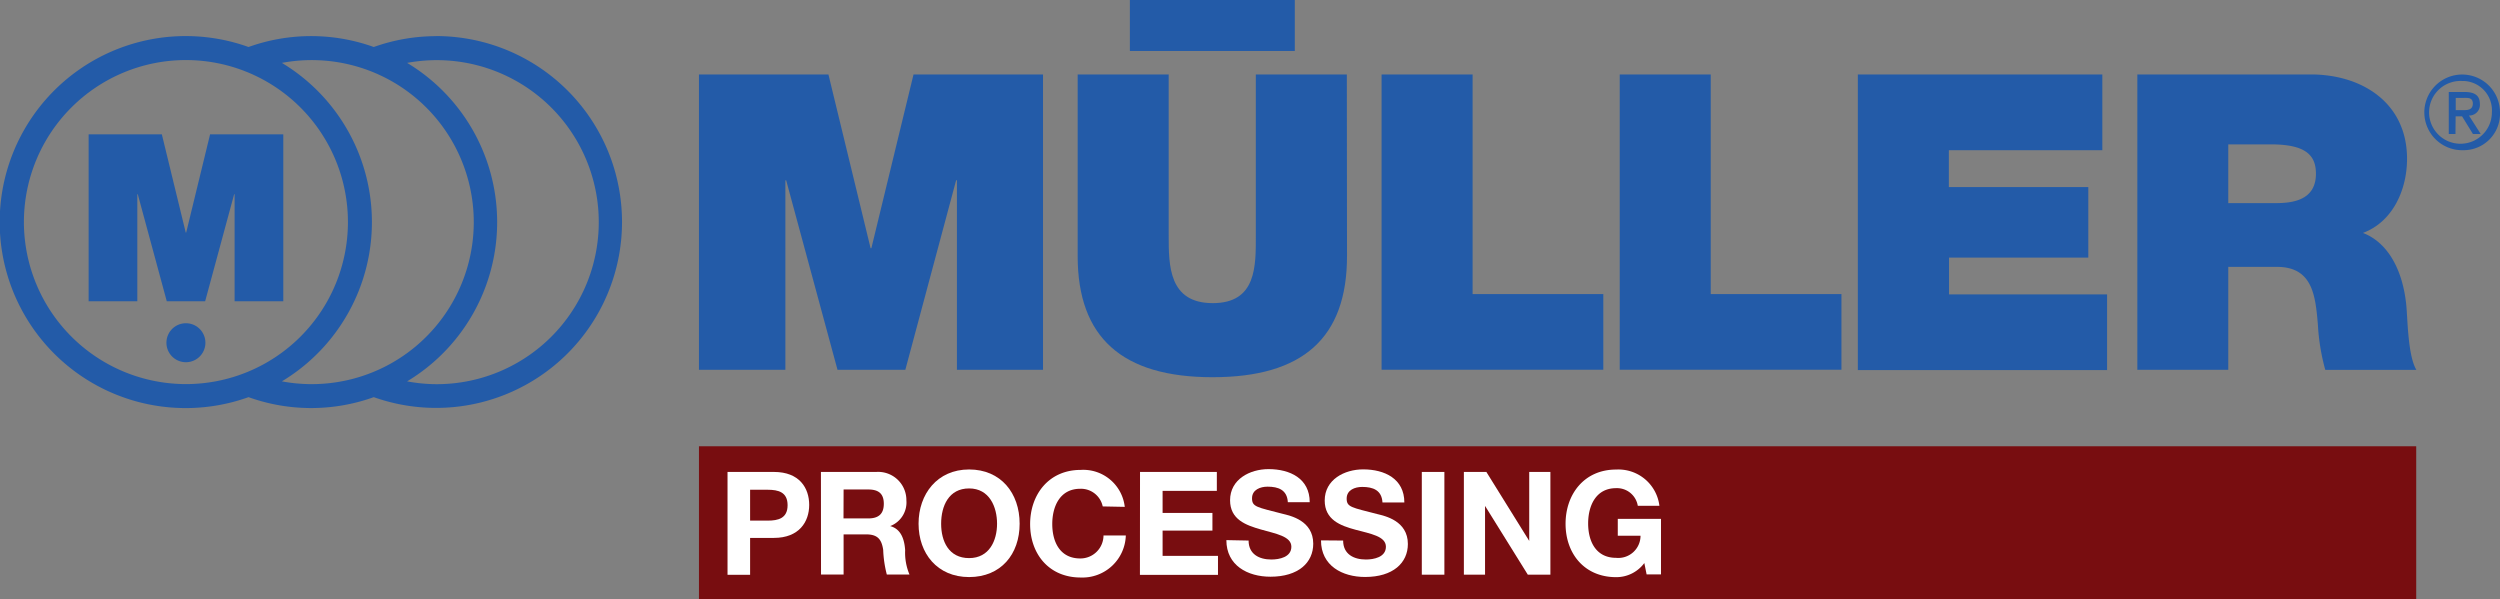 <svg id="Ebene_1" data-name="Ebene 1" xmlns="http://www.w3.org/2000/svg" viewBox="0 0 283.46 67.96"><rect x="0" y="0" width="283.46" height="67.96" fill="#808080" stroke="none"/><defs><style>.cls-1{fill:#780d10;}.cls-2{fill:#235ba8;}.cls-3{fill:#fff;}</style></defs><title>Müller Processing neu - 06. svg (extern, für Online-Partner), in Webformat aufgebaut</title><rect class="cls-1" x="79.25" y="50.6" width="194.71" height="17.35"/><path class="cls-2" d="M107.6,74.41h14.68l4.78,19.7h.09l4.78-19.7h14.68V107.9h-9.76V86.41h-.09L131,107.9h-7.69l-5.82-21.48h-.09V107.9H107.6Z" transform="translate(-28.35 -65.97)"/><path class="cls-2" d="M185,74.41h10.32V99.31h14.82v8.58H185Z" transform="translate(-28.35 -65.97)"/><path class="cls-2" d="M212,74.41h10.32V99.31h14.82v8.58H212Z" transform="translate(-28.35 -65.97)"/><path class="cls-2" d="M239,74.41h27.72V83h-17.4v4.18h15.81v8H249.34v4.17h17.92v8.58H239Z" transform="translate(-28.35 -65.97)"/><path class="cls-2" d="M270.69,74.41h19.65c5.86,0,10.93,3.24,10.93,9.57,0,3.47-1.59,7.13-5,8.4,2.81,1.08,4.55,4.18,4.93,8.35.14,1.64.19,5.63,1.13,7.18H292a24.18,24.18,0,0,1-.84-5.16c-.28-3.19-.56-6.52-4.64-6.52H281V107.9H270.69ZM281,89h5.39c1.92,0,4.55-.33,4.55-3.33,0-2.11-1.17-3.33-5.11-3.33H281Z" transform="translate(-28.35 -65.97)"/><path class="cls-2" d="M307.61,83a4.29,4.29,0,1,1,4.2-4.29A4.13,4.13,0,0,1,307.61,83Zm0-7.84a3.56,3.56,0,1,0,3.28,3.55A3.33,3.33,0,0,0,307.61,75.15Zm-.85,6H306V76.4h1.8c1.15,0,1.73.4,1.73,1.37a1.21,1.21,0,0,1-1.24,1.3l1.33,2.09h-.88l-1.23-2h-.73Zm.87-2.7c.58,0,1.1-.06,1.1-.75s-.56-.64-1-.64h-.94v1.39Z" transform="translate(-28.35 -65.97)"/><path class="cls-2" d="M77.83,70.07a21,21,0,0,0-7.1,1.23,21,21,0,0,0-14.2,0,21.09,21.09,0,1,0,0,39.7,21,21,0,0,0,14.2,0,21.08,21.08,0,1,0,7.1-40.94ZM31.06,91.15a18.37,18.37,0,1,1,18.37,18.37A18.39,18.39,0,0,1,31.06,91.15Zm29.25,18.06a21.07,21.07,0,0,0,0-36.11,18.37,18.37,0,1,1,0,36.11Zm17.52.32a18.26,18.26,0,0,1-3.32-.32,21.07,21.07,0,0,0,0-36.11,18.37,18.37,0,1,1,3.32,36.43Z" transform="translate(-28.35 -65.97)"/><polygon class="cls-2" points="10.05 15.23 18.35 15.23 21.06 26.37 21.11 26.37 23.82 15.23 32.12 15.23 32.12 34.16 26.6 34.16 26.6 22.02 26.55 22.02 23.26 34.16 18.91 34.16 15.62 22.02 15.57 22.02 15.57 34.16 10.05 34.16 10.05 15.23"/><path class="cls-2" d="M51.64,104.83a2.21,2.21,0,1,1-2.21-2.21,2.21,2.21,0,0,1,2.21,2.21" transform="translate(-28.35 -65.97)"/><path class="cls-3" d="M110.84,119.48h5.26c2.91,0,4,1.84,4,3.74s-1.13,3.74-4,3.74H113.4v4.18h-2.56ZM113.4,125h2c1.19,0,2.25-.26,2.25-1.75s-1.06-1.75-2.25-1.75h-2Z" transform="translate(-28.35 -65.97)"/><path class="cls-3" d="M121.43,119.48h6.28a3.2,3.2,0,0,1,3.41,3.22,2.87,2.87,0,0,1-1.84,2.92v0c1.26.33,1.62,1.55,1.7,2.73a6.37,6.37,0,0,0,.49,2.76H128.9a12.89,12.89,0,0,1-.41-2.79c-.18-1.22-.65-1.76-1.94-1.76H124v4.55h-2.56Zm2.56,5.27h2.81c1.14,0,1.76-.49,1.76-1.66s-.62-1.62-1.76-1.62H124Z" transform="translate(-28.35 -65.97)"/><path class="cls-3" d="M138.23,119.2c3.61,0,5.73,2.69,5.73,6.15s-2.12,6.05-5.73,6.05-5.73-2.69-5.73-6.05S134.62,119.2,138.23,119.2Zm0,10.05c2.3,0,3.17-2,3.17-3.9s-.86-4-3.17-4-3.17,2-3.17,4S135.93,129.25,138.23,129.25Z" transform="translate(-28.35 -65.97)"/><path class="cls-3" d="M153.38,123.39a2.52,2.52,0,0,0-2.55-2c-2.3,0-3.17,2-3.17,4s.86,3.9,3.17,3.9a2.62,2.62,0,0,0,2.64-2.61H156a4.92,4.92,0,0,1-5.12,4.77c-3.61,0-5.73-2.69-5.73-6.05s2.12-6.15,5.73-6.15a4.73,4.73,0,0,1,5,4.19Z" transform="translate(-28.35 -65.97)"/><path class="cls-3" d="M157.61,119.48h8.71v2.15h-6.15v2.5h5.65v2h-5.65V129h6.28v2.15h-8.85Z" transform="translate(-28.35 -65.97)"/><path class="cls-3" d="M169.92,127.26c0,1.55,1.21,2.15,2.58,2.15.9,0,2.27-.26,2.27-1.45S173,126.49,171.3,126s-3.48-1.13-3.48-3.31c0-2.38,2.25-3.53,4.36-3.53,2.43,0,4.67,1.06,4.67,3.75h-2.48c-.08-1.4-1.08-1.76-2.3-1.76-.82,0-1.76.34-1.76,1.32s.55,1,3.48,1.76c.85.21,3.46.75,3.46,3.39,0,2.14-1.68,3.74-4.85,3.74-2.58,0-5-1.27-5-4.15Z" transform="translate(-28.35 -65.97)"/><path class="cls-3" d="M180.64,127.26c0,1.55,1.21,2.15,2.58,2.15.9,0,2.27-.26,2.27-1.45s-1.75-1.47-3.46-1.93-3.48-1.13-3.48-3.31c0-2.38,2.25-3.53,4.36-3.53,2.43,0,4.67,1.06,4.67,3.75h-2.48c-.08-1.4-1.08-1.76-2.3-1.76-.82,0-1.76.34-1.76,1.32s.55,1,3.48,1.76c.85.21,3.46.75,3.46,3.39,0,2.14-1.68,3.74-4.85,3.74-2.58,0-5-1.27-5-4.15Z" transform="translate(-28.35 -65.97)"/><path class="cls-3" d="M189.56,119.48h2.56v11.65h-2.56Z" transform="translate(-28.35 -65.97)"/><path class="cls-3" d="M194.33,119.48h2.55l4.86,7.82h0v-7.82h2.4v11.65h-2.56l-4.85-7.8h0v7.8h-2.4Z" transform="translate(-28.35 -65.97)"/><path class="cls-3" d="M214.79,129.81a3.94,3.94,0,0,1-3.2,1.6c-3.61,0-5.73-2.69-5.73-6.05s2.12-6.15,5.73-6.15a4.68,4.68,0,0,1,4.91,4.11h-2.45a2.39,2.39,0,0,0-2.46-2c-2.3,0-3.17,2-3.17,4s.86,3.9,3.17,3.9a2.52,2.52,0,0,0,2.77-2.51h-2.58v-1.91h4.9v6.3h-1.63Z" transform="translate(-28.35 -65.97)"/><path class="cls-2" d="M181.08,95c0,9.29-5,13.74-15.25,13.74S150.54,104.24,150.54,95V74.41h10.32V92.65c0,3.42,0,7.69,5,7.69s4.88-4.27,4.88-7.69V74.41h10.32Z" transform="translate(-28.35 -65.97)"/><rect class="cls-2" x="128.11" width="18.7" height="5.78"/></svg>